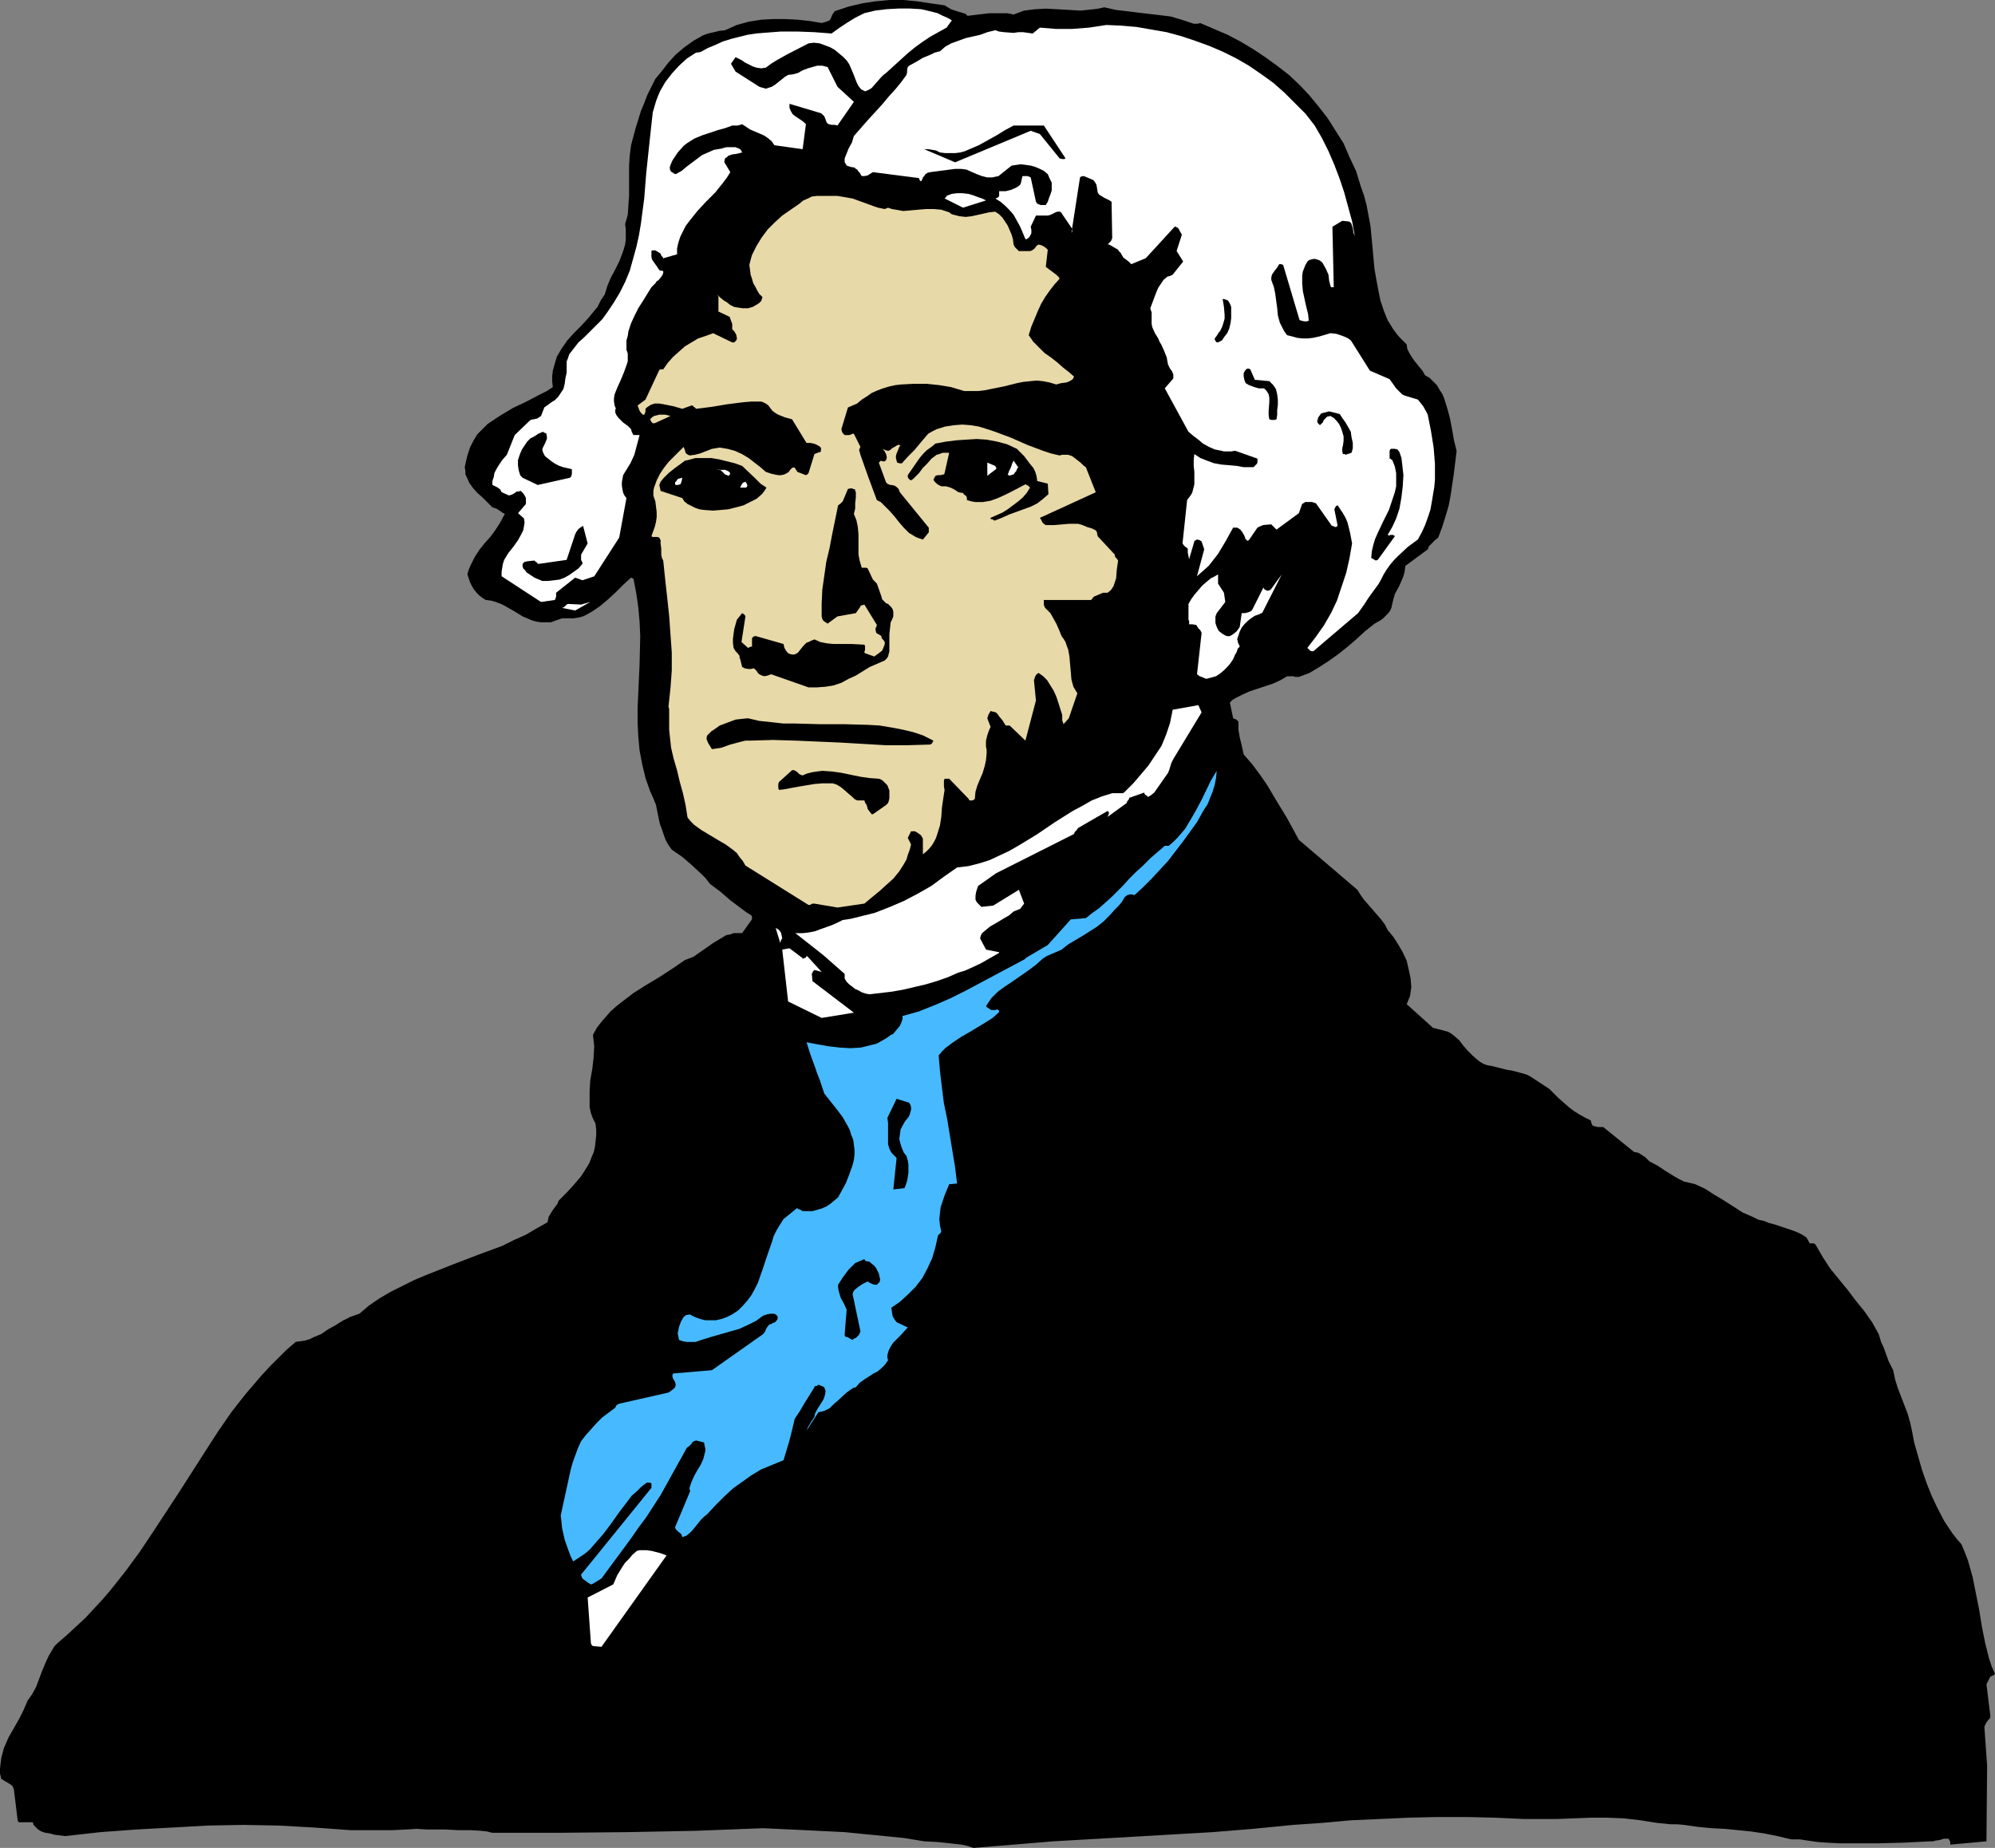 <?xml version="1.0" encoding="UTF-8" standalone="no"?>
<svg
   version="1.0"
   width="129.766mm"
   height="120.209mm"
   id="svg32"
   sodipodi:docname="Thomas Jefferson.wmf"
   xmlns:inkscape="http://www.inkscape.org/namespaces/inkscape"
   xmlns:sodipodi="http://sodipodi.sourceforge.net/DTD/sodipodi-0.dtd"
   xmlns="http://www.w3.org/2000/svg"
   xmlns:svg="http://www.w3.org/2000/svg">
  <rect width="100%" height="100%" fill="#808080" stroke="none"/>
  <sodipodi:namedview
     id="namedview32"
     pagecolor="#ffffff"
     bordercolor="#000000"
     borderopacity="0.25"
     inkscape:showpageshadow="2"
     inkscape:pageopacity="0.0"
     inkscape:pagecheckerboard="0"
     inkscape:deskcolor="#d1d1d1"
     inkscape:document-units="mm" />
  <defs
     id="defs1">
    <pattern
       id="WMFhbasepattern"
       patternUnits="userSpaceOnUse"
       width="6"
       height="6"
       x="0"
       y="0" />
  </defs>
  <path
     style="fill:#000000;fill-opacity:1;fill-rule:evenodd;stroke:none"
     d="m 239.329,454.333 9.858,-0.808 9.696,-0.808 19.715,-1.131 19.554,-1.131 9.858,-0.808 9.858,-0.969 7.11,-0.485 7.11,-0.646 7.11,-0.323 7.11,-0.323 7.11,-0.162 h 7.11 l 6.949,0.162 7.11,0.323 h 4.202 4.04 l 8.242,-0.323 h 4.04 l 4.04,0.162 4.202,0.485 4.04,0.646 1.778,0.162 1.454,0.162 h 1.616 l 1.778,0.162 3.394,0.485 3.394,0.323 3.232,0.162 3.232,0.323 3.232,0.323 3.232,0.485 3.232,0.646 3.394,0.808 h 0.97 1.131 l 2.101,0.323 2.262,0.323 2.262,0.162 3.232,0.162 h 3.232 6.302 l 6.302,-0.162 6.302,-0.323 h 0.808 l 0.485,-0.162 1.131,-0.162 0.97,-0.323 h 1.131 l 0.162,0.162 0.162,0.323 0.162,0.323 v 0.646 l 8.888,-0.808 0.162,-18.58 -0.646,-9.209 v -0.485 l 0.162,-0.323 0.323,-0.646 0.485,-0.646 0.323,-0.323 0.162,-0.485 -0.97,-7.917 0.97,-1.939 h 0.162 l 0.323,-0.162 0.323,-0.162 0.323,-0.323 -0.808,-1.777 -0.646,-1.939 -0.97,-3.878 -0.808,-4.039 -0.646,-4.039 -0.808,-4.039 -0.808,-4.039 -1.131,-4.039 -0.808,-2.1 -0.808,-1.939 -1.131,-1.293 -1.131,-1.454 -1.939,-2.908 -1.616,-3.07 -1.454,-3.07 -1.293,-3.231 -1.131,-3.231 -1.939,-6.786 -0.485,-2.585 -0.485,-2.262 -0.646,-2.262 -0.808,-2.1 -0.808,-2.1 -0.808,-2.1 -0.646,-2.1 -0.485,-2.262 -1.131,-2.262 -0.808,-2.262 -0.485,-1.293 -0.485,-0.969 -0.646,-2.1 -1.616,-2.908 -1.939,-2.747 -2.101,-2.585 -1.939,-2.585 -2.262,-2.747 -2.101,-2.585 -1.778,-2.747 -1.778,-3.07 -0.162,-0.162 -0.323,-0.162 h -0.97 l -0.162,-0.323 -0.162,-0.323 -0.485,-0.808 -0.97,-0.646 -1.293,-0.646 -1.293,-0.485 -1.454,-0.485 -2.909,-0.969 -1.293,-0.323 -1.131,-0.485 -1.454,-0.323 -1.293,-0.646 -2.586,-1.131 -2.262,-1.454 -2.262,-1.454 -2.424,-1.454 -2.262,-1.454 -2.424,-1.131 -1.293,-0.323 -1.454,-0.323 -1.293,-0.646 -1.131,-0.646 -2.101,-1.293 -1.939,-1.293 -2.101,-1.131 -0.485,-0.485 -0.485,-0.485 -0.97,-0.646 -0.808,-0.485 -0.97,-0.162 -7.595,-6.14 h -1.293 l -0.646,-0.162 -0.646,-0.162 -0.323,-0.646 -0.162,-0.646 -1.293,-0.646 -1.454,-0.808 -1.293,-0.808 -1.293,-0.969 -2.586,-2.262 -2.262,-2.262 -4.686,-3.07 -0.97,-0.485 -1.131,-0.323 -2.424,-0.646 -1.131,-0.162 -1.293,-0.323 -2.586,-0.646 -0.97,-0.162 -0.97,-0.323 -0.808,-0.485 -0.646,-0.485 -1.293,-1.131 -1.131,-1.131 -1.131,-1.293 -0.97,-1.293 -1.293,-1.131 -0.646,-0.485 -0.808,-0.485 -3.717,-0.969 -6.464,-5.816 0.808,-1.939 0.323,-2.262 -0.162,-2.1 -0.485,-2.262 -0.485,-2.1 -0.97,-2.1 -1.131,-1.939 -1.131,-1.777 -1.454,-1.777 -0.646,-1.293 -0.97,-1.293 -2.101,-2.424 -2.101,-2.424 -0.808,-1.131 -0.808,-1.293 -14.382,-12.279 -2.909,-5.332 -3.232,-5.332 -1.616,-2.747 -1.778,-2.585 -1.939,-2.585 -2.101,-2.424 -0.485,-2.262 -0.485,-1.939 -0.323,-1.939 v -0.969 -0.969 l -0.485,-0.485 -0.808,-0.323 -0.808,-3.878 0.646,-0.646 0.808,-0.485 1.616,-0.808 1.778,-0.808 1.939,-0.646 1.939,-0.646 1.939,-0.646 1.778,-0.808 1.616,-0.969 h 1.454 0.162 l 0.323,0.162 h 0.323 0.646 l 2.586,-0.969 2.424,-1.454 2.262,-1.454 2.262,-1.616 2.262,-1.777 2.262,-1.939 2.101,-1.939 2.424,-1.939 1.454,-0.808 0.646,-0.485 0.646,-0.646 0.646,-0.646 0.485,-0.646 0.323,-0.808 0.162,-0.808 0.323,-1.293 0.323,-1.131 1.131,-2.1 0.97,-2.262 0.323,-1.293 0.162,-1.293 5.494,-4.039 0.162,-0.323 0.162,-0.485 0.808,-0.808 0.646,-0.646 0.808,-0.646 0.97,-2.585 0.808,-2.585 0.808,-2.747 0.485,-2.585 0.808,-5.493 0.646,-5.332 -0.646,-2.585 -0.485,-2.747 -0.485,-2.585 -0.646,-2.424 -0.808,-2.585 -0.485,-1.131 -0.646,-0.969 -0.646,-1.131 -0.808,-0.808 -0.97,-0.969 -1.131,-0.646 -0.646,-1.131 -0.808,-0.969 -0.646,-0.808 -0.646,-0.808 -0.646,-0.969 -0.485,-0.808 -0.485,-0.969 -0.162,-1.131 -0.97,-0.969 -0.808,-0.808 -0.808,-0.969 -0.808,-1.131 -1.293,-2.1 -0.97,-2.424 -0.808,-2.424 -0.485,-2.424 -0.485,-2.585 -0.485,-2.747 -0.485,-5.332 -0.485,-5.17 -0.485,-2.585 -0.485,-2.585 -0.646,-2.424 -0.808,-2.262 -1.131,-3.716 -1.616,-3.393 -1.454,-3.393 -1.939,-3.07 -1.939,-3.07 -2.262,-2.908 -2.262,-2.747 -2.424,-2.585 -2.586,-2.424 -2.909,-2.262 -2.909,-2.1 -2.909,-1.939 -3.232,-1.939 -3.07,-1.616 -3.394,-1.454 -3.394,-1.454 -0.646,0.162 h -0.323 -0.323 -0.323 l -0.485,-0.162 -2.424,-0.808 -2.747,-0.808 -2.586,-0.323 -2.747,-0.323 -2.747,-0.323 -2.586,-0.323 -2.747,-0.323 -2.909,-0.646 -1.454,0.323 -1.293,0.162 -3.07,0.323 -2.747,-0.162 -2.909,-0.162 -2.909,-0.162 -2.747,0.162 -1.293,0.162 -1.293,0.162 -1.293,0.485 -1.293,0.485 -1.454,-0.323 h -1.616 -1.454 -1.454 l -2.747,0.323 -2.586,0.323 -0.485,-0.485 -0.485,-0.162 -1.616,-0.485 -1.454,-0.485 -0.808,-0.485 -0.808,-0.485 -3.394,-0.485 L 225.432,0.323 222.038,0 h -3.394 l -3.394,0.323 -3.232,0.485 -3.394,0.808 -3.394,1.131 -0.485,0.646 -0.323,0.646 -0.162,0.485 -0.323,0.485 -0.808,0.323 -0.485,0.162 -0.646,0.162 -2.909,-0.485 -2.909,-0.323 -3.07,-0.162 h -3.07 l -2.909,0.162 -3.07,0.485 -2.909,0.808 -1.454,0.646 -1.454,0.646 -1.454,0.162 -1.293,0.323 -1.454,0.323 -1.293,0.485 -1.131,0.646 -1.131,0.646 -2.262,1.616 -2.101,1.777 -1.778,1.939 -1.616,2.1 -1.616,1.939 -0.97,1.939 -0.97,1.939 -0.808,2.1 -0.808,1.939 -1.293,4.201 -1.131,4.201 -0.323,2.585 -0.162,2.424 v 7.432 l -0.162,2.262 -0.162,2.424 -0.646,2.262 0.162,1.293 v 1.293 1.293 l -0.162,1.131 -0.323,1.131 -0.323,0.969 -0.808,2.1 -0.97,1.939 -1.131,2.1 -0.808,1.939 -0.646,2.1 -0.97,1.454 -0.808,1.616 -2.262,2.747 -1.778,1.939 -1.778,1.777 -1.616,1.777 -1.454,2.1 -1.131,1.939 -0.323,1.131 -0.323,1.131 -0.323,1.131 -0.162,1.293 v 1.293 l 0.162,1.454 -1.454,0.969 -1.616,0.808 -3.394,1.777 -3.394,1.616 -3.232,1.939 -1.454,0.969 -1.454,0.969 -1.293,1.293 -1.293,1.293 -0.97,1.616 -0.808,1.616 -0.646,1.939 -0.485,2.1 -0.162,0.808 0.162,0.969 v 0.808 l 0.323,0.646 0.646,1.454 0.808,1.131 1.131,1.293 1.293,1.131 2.424,2.424 0.97,0.323 0.808,0.485 0.646,0.485 0.323,0.162 0.323,0.162 -1.131,2.1 -1.131,1.777 -1.293,1.777 -1.454,1.616 -1.293,1.616 -1.131,1.777 -0.97,1.939 -0.485,1.131 -0.323,1.131 0.323,0.969 0.323,0.969 0.485,0.969 0.485,0.808 0.646,0.808 0.646,0.646 0.808,0.646 0.808,0.485 1.293,0.162 1.131,0.323 1.293,0.485 0.97,0.485 2.262,1.293 2.101,1.293 2.262,0.969 1.131,0.323 1.131,0.162 h 1.293 1.131 l 1.293,-0.485 1.454,-0.485 h 1.454 1.293 l 1.131,-0.162 1.293,-0.323 0.97,-0.485 1.131,-0.646 1.939,-1.293 1.939,-1.616 1.939,-1.777 1.939,-1.939 1.939,-1.777 0.323,0.162 h 0.162 l 0.162,0.323 0.646,3.393 0.485,3.393 0.323,3.555 0.162,3.555 -0.162,6.947 -0.323,7.109 -0.162,3.555 v 3.555 l 0.162,3.393 0.323,3.555 0.646,3.393 0.808,3.393 1.131,3.231 0.808,1.777 0.646,1.616 0.646,3.231 0.323,1.454 0.485,1.293 0.485,1.454 0.485,1.293 0.646,1.131 0.808,1.131 2.586,1.777 2.424,2.1 2.262,2.1 1.131,1.131 0.97,1.293 1.293,0.969 1.293,0.969 2.424,2.1 2.586,1.939 1.293,0.969 1.293,0.808 0.162,0.323 v 0.646 l -2.424,3.393 h -1.131 -0.97 l -0.808,0.323 -0.97,0.162 -1.616,0.969 -1.616,0.969 -1.616,1.131 -1.616,1.131 -1.616,1.131 -2.101,0.808 -3.07,2.1 -3.232,2.1 -3.232,1.939 -3.07,1.939 -2.747,2.1 -1.454,1.131 -1.454,1.293 -1.131,1.293 -1.131,1.293 -1.131,1.454 -0.97,1.777 0.162,1.293 0.162,1.454 -0.162,2.908 -0.323,2.747 -0.485,2.747 -0.162,2.585 v 2.747 1.293 l 0.323,1.454 0.485,1.293 0.646,1.293 0.162,1.454 v 1.454 l -0.162,1.454 -0.162,1.454 -0.323,1.293 -0.485,1.131 -0.485,1.293 -0.646,1.131 -1.454,2.262 -1.778,2.1 -1.778,1.939 -1.939,1.939 -0.323,0.808 -0.97,1.293 -0.323,0.485 -0.808,1.293 -0.162,0.646 -0.162,0.808 -2.586,1.454 -2.747,1.616 -2.909,1.293 -2.909,1.454 -6.141,2.262 -6.302,2.424 -6.141,2.424 -3.07,1.293 -2.909,1.454 -2.909,1.454 -2.747,1.616 -2.586,1.777 -2.262,1.939 -2.262,0.808 -1.939,0.969 -1.778,1.131 -1.778,0.969 -1.616,1.131 -1.939,0.808 -0.97,0.485 -1.131,0.323 -0.97,0.162 -1.293,0.162 -2.262,1.939 -2.101,2.1 -2.101,2.1 -1.939,2.1 -3.878,4.524 -3.555,4.524 -3.232,4.686 -3.232,5.009 -6.302,9.856 -6.464,9.856 -3.232,4.847 -3.555,4.847 -3.717,4.686 -1.939,2.262 -2.101,2.262 -2.101,2.262 -2.262,2.1 -2.262,2.1 -2.424,2.1 -0.646,0.646 -0.485,0.808 -0.97,1.616 -0.808,1.777 -0.808,1.939 -1.454,3.878 -0.97,1.777 -1.131,1.616 -0.97,2.262 -1.131,2.262 -1.293,2.262 -1.293,2.262 -1.131,2.585 -0.646,2.424 -0.162,1.293 L 0,434.784 v 1.293 l 0.323,1.293 2.424,1.454 0.162,0.162 0.162,0.162 0.323,0.646 0.97,7.917 0.323,0.323 h 0.323 0.97 1.131 0.485 0.485 l 0.162,0.646 0.323,0.323 0.808,0.808 0.808,0.485 0.97,0.323 1.131,0.162 1.131,0.323 1.293,0.162 1.293,0.162 8.726,-0.969 8.726,-0.646 8.888,-0.485 8.726,-0.485 8.726,-0.162 8.726,0.162 8.726,0.485 8.888,0.646 h 3.555 3.394 3.394 l 3.394,-0.162 2.586,-0.162 2.424,0.162 h 2.424 2.262 l 2.909,0.162 h 3.07 l 2.747,0.162 1.454,0.162 1.293,0.323 h 16.645 l 16.645,-0.162 16.645,-0.323 16.645,-0.646 10.181,0.485 9.858,0.485 4.848,0.485 5.01,0.485 4.848,0.485 4.848,0.808 3.232,0.162 3.07,0.323 2.909,0.323 1.454,0.323 z"
     id="path1" />
  <path
     style="fill:#ffffff;fill-opacity:1;fill-rule:evenodd;stroke:none"
     d="m 147.864,404.893 15.998,-22.458 -0.808,-0.323 -0.97,-0.323 -1.939,-0.485 -1.131,-0.162 h -0.97 -0.808 l -0.646,0.162 -1.131,0.969 -0.808,0.969 -0.97,0.969 -0.646,0.969 -1.293,2.1 -0.97,2.262 -6.302,3.231 0.808,11.31 0.162,0.323 0.162,0.162 0.162,0.162 h 0.323 z"
     id="path2" />
  <path
     style="fill:#47baff;fill-opacity:1;fill-rule:evenodd;stroke:none"
     d="m 145.763,389.383 2.101,-1.293 7.272,-9.856 v 0 l 1.778,-2.585 1.939,-2.585 3.555,-5.493 3.232,-5.816 3.232,-5.817 0.485,-0.323 0.323,-0.323 0.323,-0.323 0.162,-0.323 0.485,-0.323 0.485,-0.162 1.939,0.485 0.162,0.808 0.162,0.646 v 0.646 l -0.162,0.646 -0.323,1.293 -0.646,1.454 -0.808,1.293 -0.808,1.454 -0.646,1.454 -0.485,1.454 v 0.323 l 0.162,0.485 -3.717,8.886 0.162,0.485 0.162,0.162 0.485,0.485 0.646,0.485 0.162,0.323 0.162,0.485 0.97,-0.323 0.808,-0.646 0.646,-0.646 0.808,-0.969 1.293,-1.616 0.808,-0.808 0.808,-0.646 2.101,-2.262 2.101,-2.1 2.101,-1.939 2.262,-1.616 2.262,-1.616 2.424,-1.454 2.747,-1.131 2.747,-1.131 1.454,-4.847 0.646,-2.585 0.646,-2.747 1.293,-1.939 1.131,-1.939 2.424,-3.878 v -0.162 l 0.323,-0.162 h 0.323 l 0.323,-0.323 0.323,0.162 0.485,0.162 0.646,0.323 0.162,0.485 0.162,0.485 -0.162,0.969 -0.323,0.969 -0.485,0.808 -1.131,1.777 -0.485,0.969 -0.162,0.808 -0.646,0.969 -0.485,0.808 -0.485,0.808 -0.323,0.808 2.909,-4.524 0.808,-0.162 0.646,-0.162 1.293,-0.646 0.97,-0.969 1.131,-0.969 2.101,-1.939 1.131,-0.808 0.485,-0.323 0.646,-0.162 0.97,-1.131 1.131,-0.808 2.262,-1.454 0.97,-0.485 0.97,-0.808 0.808,-0.808 0.808,-1.131 -0.162,-0.646 v -0.646 l 0.323,-1.131 0.485,-0.969 0.646,-0.969 1.778,-1.777 1.778,-1.939 -2.747,-1.293 -0.485,-0.646 -0.485,-0.808 -0.162,-0.969 -0.162,-1.131 2.101,-1.454 1.939,-1.777 1.939,-1.939 1.616,-2.1 1.293,-2.424 1.131,-2.424 0.808,-2.747 0.646,-2.908 0.323,-0.323 0.323,-0.323 0.162,-0.323 -0.323,-1.454 -0.162,-1.616 0.162,-1.454 0.162,-1.454 0.485,-1.454 0.485,-1.454 1.131,-2.747 1.939,-0.162 -0.485,-4.039 -0.646,-3.878 -1.293,-7.917 -0.808,-3.878 -0.485,-3.878 -0.485,-4.039 -0.323,-3.878 0.808,-0.969 0.808,-0.808 1.939,-1.454 1.939,-1.293 1.939,-1.131 4.04,-2.424 1.778,-1.131 1.616,-1.454 v -0.323 l -0.162,-0.162 -0.323,-0.162 -0.485,0.162 h -0.485 -0.485 l -0.485,-0.323 -0.485,-0.323 -0.323,-0.323 0.646,-0.969 0.646,-0.969 1.616,-1.616 1.778,-1.293 1.939,-1.293 3.717,-2.585 1.939,-1.454 1.616,-1.454 0.97,-0.646 1.131,-0.485 2.586,-1.131 1.616,-1.293 3.555,-2.1 1.778,-1.131 1.778,-1.131 1.616,-1.293 1.454,-1.454 1.293,-1.454 0.485,-0.485 0.485,-0.485 0.808,-0.969 0.646,-1.131 0.646,-0.485 0.646,-0.162 h 0.485 l 0.646,0.162 2.101,-1.939 2.101,-2.1 1.939,-2.1 2.101,-2.262 3.717,-4.847 3.394,-4.686 1.616,-2.908 0.97,-1.454 0.646,-1.616 0.646,-1.616 0.485,-1.616 0.323,-1.616 0.162,-1.777 -1.454,2.424 -2.262,4.686 -1.293,2.424 -1.293,2.262 -1.454,2.424 -1.778,2.1 -1.131,1.131 -1.131,0.969 h -0.97 l -3.555,3.07 -1.778,1.777 -1.778,1.616 -1.616,1.616 -1.454,1.616 -2.909,2.908 -3.07,2.747 -1.616,1.131 -1.616,1.293 -3.717,0.323 -5.656,6.301 -5.494,3.231 v 0.162 l -7.272,3.878 -7.272,3.878 -3.878,1.939 -3.717,1.616 -4.04,1.616 -4.04,1.131 v 0.646 l -0.162,0.646 -0.485,1.131 -0.808,0.969 -0.808,0.969 -0.162,0.162 h -0.162 l -0.323,0.162 -1.131,0.808 -1.131,0.646 -1.131,0.646 -1.293,0.323 -1.293,0.323 -1.293,0.323 -2.586,0.162 -2.747,-0.162 -2.747,-0.323 -2.747,-0.485 -2.586,-0.485 0.97,3.07 1.131,3.07 0.485,1.454 0.646,1.616 1.131,3.393 3.07,3.878 1.454,1.939 1.293,2.262 0.485,0.969 0.323,1.131 0.485,1.131 0.162,1.293 0.162,1.131 v 1.293 l -0.162,1.293 -0.323,1.293 -0.808,2.262 -0.808,2.1 -0.97,1.777 -0.97,1.777 -0.97,0.808 -0.97,0.808 -0.97,0.646 -1.131,0.485 -1.131,0.323 -1.131,0.323 h -1.293 -1.131 l -0.485,-0.323 -0.323,-0.162 h -0.323 l -0.162,-0.323 -3.394,2.747 -0.808,1.293 -0.808,1.293 -0.808,1.616 -0.485,1.616 -1.131,3.231 -1.131,3.393 -1.131,3.231 -0.808,1.616 -0.808,1.454 -0.97,1.293 -1.131,1.293 -1.131,1.131 -1.454,0.969 -1.293,0.646 -1.293,0.485 -1.454,0.323 h -1.293 -1.293 l -1.293,-0.323 -1.293,-0.485 -1.293,-0.646 -0.485,0.162 h -0.323 l -0.646,0.485 -0.646,1.131 -0.485,1.293 -0.162,0.808 -0.162,0.808 0.162,0.808 0.162,0.808 0.97,0.323 0.97,0.162 h 2.101 l 1.939,-0.646 2.101,-0.646 4.525,-1.293 2.262,-0.646 2.101,-0.969 1.939,-0.969 1.778,-1.293 0.97,-0.323 0.808,-0.162 h 0.808 l 0.485,0.162 0.323,0.323 0.162,0.162 v 0.646 l -0.323,0.485 -0.323,0.323 -0.485,0.162 -0.485,0.323 h -0.323 l -0.323,0.323 -0.485,0.646 -0.323,0.808 -0.485,0.646 -12.605,8.886 -9.534,0.808 -0.162,0.323 v 0.485 l 0.162,0.485 0.485,0.808 0.162,0.646 -0.162,0.646 -0.485,0.485 -0.646,0.485 -0.485,0.323 -12.12,2.747 -0.323,0.162 -0.323,0.162 -0.323,0.646 -3.232,2.424 -1.454,1.454 -1.293,1.454 -1.293,1.454 -1.131,1.454 -0.808,1.777 -0.646,1.777 -0.646,1.777 -0.485,1.777 -0.808,3.716 -0.808,3.716 -0.808,3.716 0.162,1.454 0.162,1.616 0.646,2.908 0.97,2.747 0.485,1.293 0.646,1.293 1.454,-0.969 1.454,-0.969 1.131,-0.969 1.131,-1.293 2.262,-2.585 1.939,-2.585 1.939,-2.747 2.101,-2.747 0.97,-1.293 1.293,-1.131 1.131,-1.131 1.293,-0.969 h 0.646 l 0.485,0.162 v 1.131 l -17.291,21.327 v 0.162 l 0.323,0.808 0.646,0.485 0.646,0.485 0.808,0.485 z"
     id="path3" />
  <path
     style="fill:#000000;fill-opacity:1;fill-rule:evenodd;stroke:none"
     d="m 209.918,329.117 0.485,-0.162 0.323,-0.323 0.485,-0.485 0.323,-0.808 -1.939,-9.209 v 0.162 l 0.162,-0.646 0.323,-0.485 0.97,-0.808 0.97,-0.646 1.293,-0.646 0.485,0.323 0.646,0.323 0.646,0.162 h 0.485 l 0.162,-0.162 0.323,-0.323 0.162,-0.162 0.162,-0.646 -0.162,-0.646 -0.162,-0.808 -0.323,-0.646 -0.323,-0.646 -0.485,-0.646 -0.646,-0.485 -0.485,-0.485 -0.97,-0.162 -0.162,-0.162 -0.162,-0.323 -1.131,0.485 -1.131,0.485 -0.808,0.808 -0.808,0.808 -1.454,1.939 -1.131,1.777 v 0.808 l 0.162,0.808 0.485,1.616 0.808,1.454 0.646,1.454 -0.485,5.978 v 0.323 l 0.162,0.323 0.646,0.162 0.485,0.323 0.646,0.323 z"
     id="path4" />
  <path
     style="fill:#000000;fill-opacity:1;fill-rule:evenodd;stroke:none"
     d="m 219.614,292.441 2.747,-0.323 0.323,-0.808 0.323,-0.969 0.162,-0.969 0.162,-0.969 v -0.969 -1.131 l -0.162,-0.969 -0.323,-1.131 -0.646,-0.808 -0.485,-1.131 -0.323,-0.969 -0.323,-1.293 0.162,-0.969 0.162,-1.293 0.485,-0.969 0.646,-1.131 0.808,-0.969 0.323,-0.646 0.162,-0.646 0.162,-0.485 v -0.646 l -0.162,-0.646 -0.323,-0.485 -3.07,-0.969 -2.262,4.686 0.162,1.293 v 1.293 1.293 1.293 1.293 l 0.323,1.131 0.323,0.646 0.323,0.485 0.485,0.485 0.646,0.646 z"
     id="path5" />
  <path
     style="fill:#ffffff;fill-opacity:1;fill-rule:evenodd;stroke:none"
     d="m 202,250.271 7.918,-1.293 -10.181,-7.755 -0.162,-1.777 0.162,-0.323 0.162,-0.323 0.323,-0.323 1.778,0.485 -3.555,-3.878 h -0.162 l -0.162,0.323 -0.323,0.162 -0.485,0.162 v -0.162 l -3.232,-2.424 -1.778,0.323 1.454,12.764 z"
     id="path6" />
  <path
     style="fill:#ffffff;fill-opacity:1;fill-rule:evenodd;stroke:none"
     d="m 213.797,244.455 2.747,-0.323 2.747,-0.323 2.747,-0.485 2.747,-0.646 2.747,-0.646 2.747,-0.808 2.747,-0.969 2.586,-1.131 1.616,-0.485 1.454,-0.646 2.424,-1.131 2.262,-1.293 2.262,-1.293 v -0.162 l -3.232,-0.646 -1.454,-2.747 0.162,-0.646 0.323,-0.646 0.97,-0.808 0.97,-0.808 1.131,-0.646 2.424,-1.454 1.131,-0.646 1.131,-0.969 0.808,-0.323 0.808,-0.323 0.485,-0.646 0.485,-0.646 -1.293,-3.393 -6.302,3.878 -2.909,0.323 -0.323,-0.323 -0.323,-0.323 -0.485,-0.485 -0.323,-0.646 v -0.969 l 0.162,-0.969 0.323,-0.969 0.162,-0.485 0.485,-0.323 3.878,-2.747 19.23,-9.694 0.162,-0.485 0.162,-0.162 0.323,-0.323 0.323,-0.485 7.272,-4.201 0.323,0.323 v 0.323 l -0.323,0.808 4.686,-3.393 0.162,-0.485 0.323,-0.323 0.162,-0.485 0.485,-0.162 3.232,-1.131 v 0.323 l 0.162,0.162 0.162,0.162 0.323,0.162 0.162,0.162 v 0.162 l 0.808,-0.485 0.808,-0.646 1.131,-1.616 1.131,-1.616 1.131,-1.616 0.323,-0.808 0.485,-1.616 0.485,-0.969 6.949,-11.471 -0.808,-1.777 -6.302,1.131 -0.323,1.616 -0.323,1.616 -0.485,1.454 -0.485,1.454 -1.131,2.747 -1.616,2.424 -1.616,2.424 -1.778,2.1 -1.939,2.262 -1.939,1.939 -0.323,0.323 -0.323,0.162 h -0.808 -0.97 -0.808 l -2.586,0.808 -2.424,0.969 -2.262,1.293 -2.424,1.293 -4.363,2.747 -4.525,3.07 -4.525,2.747 -2.262,1.293 -2.424,1.131 -2.424,1.131 -2.586,0.808 -2.586,0.646 -2.747,0.323 -3.232,2.262 -3.07,2.262 -3.394,1.939 -3.394,1.777 -3.394,1.454 -3.717,1.454 -3.878,0.969 -1.939,0.485 -2.101,0.323 -1.293,0.646 -1.454,0.646 -2.747,0.969 -1.293,0.485 -1.616,0.323 -1.454,0.162 h -1.778 l 6.787,5.332 5.333,4.686 v 1.131 l 0.485,0.808 0.646,0.646 0.646,0.485 0.808,0.646 0.808,0.323 0.808,0.485 0.97,0.323 z"
     id="path7" />
  <path
     style="fill:#ffffff;fill-opacity:1;fill-rule:evenodd;stroke:none"
     d="m 191.819,231.852 0.162,-0.646 0.323,-0.485 -0.162,-0.808 -0.162,-0.646 -0.485,-0.646 -0.808,-0.485 z"
     id="path8" />
  <path
     style="fill:#e8d9a8;fill-opacity:1;fill-rule:evenodd;stroke:none"
     d="m 205.878,223.127 6.626,-0.969 1.939,-1.616 1.778,-1.454 1.778,-1.616 1.616,-1.454 1.454,-1.777 1.131,-1.777 0.646,-1.131 0.323,-1.131 0.485,-1.293 0.323,-1.293 -0.808,-1.616 0.808,-1.616 h 0.97 l 0.808,0.485 0.646,0.485 0.485,0.808 v 3.878 l 0.808,-0.646 0.808,-0.808 0.646,-0.808 0.485,-0.808 0.485,-0.969 0.323,-0.969 0.646,-2.1 0.323,-2.1 0.162,-2.262 0.323,-2.262 0.323,-2.1 -0.162,-0.808 v -0.808 -0.646 l 0.162,-0.485 h 1.131 l 4.848,5.009 v 0.162 l 0.162,0.162 h 0.323 0.323 0.162 v 0 l 0.162,-0.162 v 0 l 0.323,-0.162 0.162,-1.777 0.485,-1.616 1.293,-3.07 0.485,-1.616 0.323,-1.454 0.162,-1.777 v -0.808 l -0.162,-0.808 v -1.454 l 0.323,-1.293 0.323,-0.969 0.485,-1.131 -0.808,-2.1 0.162,-0.485 0.162,-0.485 0.485,-0.808 0.646,0.162 0.646,0.162 0.485,0.485 0.323,0.485 0.808,0.969 0.808,1.293 h 0.97 l 3.878,3.716 2.586,-9.856 -0.485,-5.009 0.162,-0.485 0.162,-0.485 0.323,-0.485 0.485,-0.323 1.131,0.808 0.97,0.969 0.808,1.293 0.808,1.293 0.646,1.454 0.485,1.454 0.97,3.07 v 0.808 0.485 l 0.162,0.485 0.162,0.485 1.293,-1.454 2.101,-6.14 -0.485,-0.808 -0.485,-0.808 -0.485,-1.777 -0.162,-1.939 -0.162,-1.777 -0.162,-1.939 -0.323,-1.777 -0.323,-0.808 -0.323,-0.969 -0.485,-0.808 -0.485,-0.646 -0.646,-1.616 -0.646,-1.454 -1.454,-2.585 -1.293,-1.293 -0.162,-0.323 -0.162,-0.485 v -0.646 -0.485 h 11.635 l 0.646,-0.808 1.131,-0.485 1.131,-0.485 h 0.646 0.485 l 0.808,-0.646 0.646,-0.969 0.323,-0.969 0.323,-0.969 0.162,-2.1 0.323,-2.262 -0.323,-0.485 -0.323,-0.323 -0.162,-0.323 v -0.323 l -4.202,-4.524 -0.162,-0.646 v -0.323 l -0.323,-0.485 -0.97,-0.485 -1.131,-0.323 -1.131,-0.485 -1.131,-0.323 h -2.101 l -1.939,0.162 -1.939,0.162 h -1.939 l -0.485,-0.323 -0.323,-0.323 -0.323,-0.646 -0.323,-0.485 13.736,-6.301 -2.424,-6.14 -0.646,-0.485 -0.646,-0.646 -1.454,-1.131 -0.646,-0.485 -0.97,-0.323 h -0.97 -0.485 l -0.646,0.162 -2.101,-0.485 -1.939,-0.646 -3.878,-1.454 -4.04,-1.777 -3.878,-1.454 -1.939,-0.646 -2.101,-0.646 -1.939,-0.323 -2.101,-0.162 -2.101,0.162 -2.101,0.323 -2.101,0.646 -0.97,0.485 -1.131,0.646 -1.778,2.1 -1.616,1.939 -1.616,1.616 -1.454,1.616 h -0.485 l -0.646,-0.162 -0.162,-0.485 -0.162,-0.646 v -0.485 l 0.162,-0.646 0.485,-1.131 0.162,-0.485 0.323,-0.323 -0.323,-0.162 h -0.323 l -0.323,0.162 -0.485,0.323 -0.323,0.162 -0.485,0.323 -0.323,0.323 -0.485,0.162 -0.646,-0.162 -0.646,-0.323 0.485,0.646 0.323,0.646 0.162,0.646 v 0.323 l -0.162,0.485 -0.162,0.162 -0.162,0.162 h -0.485 l -0.485,-0.162 -0.162,0.162 -0.323,0.323 1.778,4.847 0.323,0.323 0.323,0.162 0.485,0.162 h 0.323 l 0.646,0.162 0.485,0.323 0.485,0.485 0.323,0.808 7.11,8.725 v 1.131 l -1.454,1.777 -0.97,-0.323 -0.808,-0.323 -0.808,-0.485 -0.808,-0.485 -1.293,-1.293 -1.131,-1.293 -1.131,-1.454 -1.293,-1.454 -1.293,-1.293 -0.808,-0.808 -0.97,-0.485 -2.101,-5.655 -0.97,-2.747 -0.97,-2.747 -0.162,-0.646 -0.162,-0.485 0.162,-0.485 0.162,-0.323 -1.616,-3.231 h -0.323 l -0.323,0.162 -0.485,0.162 h -0.323 -0.808 l -0.485,-0.485 -0.162,-0.323 -0.162,-0.646 1.616,-5.332 2.262,-0.969 1.131,-0.969 1.293,-0.808 1.131,-0.808 1.454,-0.646 1.293,-0.485 1.616,-0.485 1.454,-0.323 1.454,-0.162 3.07,-0.162 h 3.232 l 3.07,0.323 2.909,0.485 1.616,0.485 1.616,0.485 h 1.616 1.778 l 1.454,-0.162 1.616,-0.323 3.232,-0.646 3.232,-0.808 1.616,-0.323 1.616,-0.162 1.616,-0.162 1.616,0.162 1.616,0.323 1.616,0.485 1.131,-0.323 1.293,-0.162 0.485,-0.162 0.646,-0.323 0.485,-0.323 0.323,-0.646 -1.293,-1.131 -1.454,-1.131 -1.454,-1.293 -1.454,-1.131 -1.616,-1.131 -1.454,-1.454 -1.293,-1.293 -1.131,-1.616 0.646,-2.1 0.808,-1.939 0.808,-1.939 0.808,-1.777 0.97,-1.616 1.131,-1.616 1.131,-1.454 1.293,-1.454 -0.162,-0.323 -0.162,-0.162 -0.162,-0.162 -0.162,-0.162 -0.162,-0.162 -2.586,-1.939 0.485,-4.201 -0.485,-0.485 -0.485,-0.323 -0.646,-0.323 -0.646,-0.162 -0.485,0.323 -0.485,0.646 -0.646,0.485 -0.485,0.162 h -0.323 -1.778 -0.646 l -0.485,-0.485 -0.485,-0.485 -0.323,-0.646 -0.162,-1.293 -0.323,-1.131 -0.485,-1.131 -0.485,-1.131 -0.646,-0.969 -0.646,-0.969 -0.808,-0.808 -0.97,-0.646 -1.454,0.162 -1.454,0.323 -2.909,0.646 -1.454,0.162 -1.454,-0.162 -1.293,-0.323 -0.646,-0.162 -0.646,-0.485 -0.97,-0.323 -0.97,-0.323 -1.939,-0.162 h -1.778 l -1.939,0.162 -1.778,0.162 -1.939,0.162 -1.778,-0.323 -0.97,-0.162 -0.97,-0.323 -0.808,0.323 -0.808,-0.162 -0.808,-0.162 -0.97,-0.323 -5.333,-1.939 -3.717,-0.646 h -1.293 -1.293 -2.424 l -1.293,0.162 -0.97,0.485 -1.131,0.485 -0.97,0.808 -2.101,1.454 -2.101,1.454 -1.778,1.616 -1.778,1.777 -1.454,1.939 -1.293,2.1 -1.131,2.262 -0.323,1.131 -0.323,1.293 0.162,1.131 0.162,1.293 0.323,0.969 0.323,1.131 0.485,0.808 0.485,0.969 0.485,0.808 0.808,0.808 -0.162,0.485 -0.162,0.485 -0.485,0.485 -0.485,0.323 -1.131,0.646 -1.131,0.323 h -1.293 l -1.131,-0.162 -0.97,-0.162 -0.97,-0.485 -0.808,-0.646 -0.808,-0.485 -0.808,-0.646 -0.808,-0.808 0.323,0.485 v 0.646 1.131 0.969 0.969 l 2.747,1.293 0.646,1.777 v 1.293 l 0.485,0.485 0.485,0.808 0.162,0.808 v 0.323 l -0.162,0.323 -0.323,0.323 -0.162,0.162 h -0.485 l -4.686,-2.262 -1.778,0.646 -1.939,0.646 -1.616,0.969 -1.616,0.969 -1.454,1.293 -1.454,1.293 -1.293,1.454 -1.131,1.616 h -0.646 l -0.323,0.162 -3.394,7.271 -1.939,1.454 0.485,1.293 0.323,0.485 0.485,0.485 h 0.323 l 0.162,-0.323 0.162,-0.485 v -0.646 l 0.162,-0.162 0.162,-0.162 0.97,-0.646 0.97,-0.323 h 1.131 l 0.97,0.162 2.424,0.485 2.262,0.646 2.262,-0.808 h 0.323 l 0.162,0.323 h 0.162 l 0.162,0.162 0.323,0.323 3.878,-0.485 3.878,-0.646 3.878,-0.485 1.939,-0.162 h 1.939 0.485 l 0.485,0.162 0.646,0.323 0.485,0.323 0.162,0.162 0.485,0.646 0.485,0.646 0.646,0.485 0.808,0.485 1.616,0.646 1.778,0.485 3.555,5.816 h 0.97 l 0.808,0.162 0.808,0.323 0.808,0.485 v 0.162 h 0.162 v 0.485 0.323 l -0.162,0.323 h -0.323 l -0.323,0.162 -0.485,0.162 -0.323,0.162 -1.454,4.686 -0.162,0.162 -0.162,0.162 -0.323,0.162 -2.101,-0.808 -0.162,-0.323 -0.162,-0.162 -0.162,-0.323 -0.323,-0.323 -0.485,0.162 -0.162,0.162 -0.323,0.323 -0.323,0.485 -0.485,0.323 -0.646,0.323 -0.808,0.162 h -0.646 l -1.616,-0.323 -1.454,-0.485 -1.293,-1.131 -1.454,-1.131 -1.454,-1.131 -1.616,-0.969 -1.778,-0.808 -1.778,-0.485 -0.97,-0.162 -0.97,-0.162 -0.97,0.162 -0.97,0.162 -2.909,1.131 -1.293,0.323 -1.293,0.162 -0.646,-0.323 -0.323,-0.323 -0.162,-0.646 -0.323,-0.808 -1.293,1.293 -1.293,1.293 -1.131,1.131 -1.131,1.454 -0.97,1.454 -0.808,1.616 -0.646,1.777 -0.162,0.808 v 1.131 l 0.485,1.454 0.162,1.293 0.162,1.293 v 1.293 l -0.162,1.131 -0.323,1.293 -0.808,2.262 0.323,0.162 h 1.131 l 0.485,0.162 0.323,0.646 v 0.808 l 0.162,1.293 v 1.454 l 0.162,0.808 0.323,0.646 0.485,4.686 0.485,4.362 0.485,4.524 0.323,4.524 0.323,4.524 v 4.362 l -0.323,4.362 -0.485,4.524 0.162,0.646 v 0.646 1.131 0.485 1.293 1.454 l 0.162,1.616 0.323,2.908 0.646,2.747 0.808,2.747 0.646,2.747 0.808,2.908 0.646,2.908 0.485,3.07 0.808,0.969 0.808,0.808 1.778,1.293 4.04,2.424 1.939,1.131 1.778,1.293 0.97,0.808 0.646,0.969 0.808,0.969 0.646,1.131 15.514,9.694 h 0.323 l 0.323,-0.162 0.323,-0.162 h 0.485 z"
     id="path9" />
  <path
     style="fill:#000000;fill-opacity:1;fill-rule:evenodd;stroke:none"
     d="m 214.605,200.185 3.232,-2.262 0.485,-0.485 0.162,-0.485 0.162,-0.646 v -0.485 -1.454 l -0.485,-1.293 -0.485,-0.485 -0.646,-0.646 -0.485,-0.323 -0.485,-0.162 -2.262,-0.162 -2.262,-0.323 -4.686,-0.969 -2.262,-0.323 -2.424,-0.162 -1.293,0.162 -1.131,0.162 -1.293,0.323 -1.131,0.485 -0.485,-0.162 -0.323,-0.162 -0.485,-0.485 -0.485,-0.323 -0.323,-0.162 h -0.485 l -3.232,2.908 -0.162,0.485 v 0.485 0.485 l 0.162,0.485 1.454,-0.162 1.616,-0.323 1.778,-0.323 1.939,-0.323 1.939,-0.323 1.939,-0.162 h 1.778 0.808 l 0.97,0.323 0.808,0.485 0.646,0.485 1.293,1.131 1.131,0.969 0.485,0.485 0.646,0.323 h 1.778 l 0.162,0.485 0.162,0.323 0.162,0.162 0.162,0.485 0.162,0.646 0.97,1.293 z"
     id="path10" />
  <path
     style="fill:#000000;fill-opacity:1;fill-rule:evenodd;stroke:none"
     d="m 175.013,184.189 1.131,-0.162 1.131,-0.162 2.262,-0.808 2.424,-0.646 1.293,-0.323 h 1.293 l 5.494,-0.162 5.494,0.162 11.15,0.485 10.989,0.646 h 5.494 l 5.494,-0.162 0.323,-0.162 0.162,-0.162 0.162,-0.323 0.162,-0.323 -2.586,-1.293 -2.424,-0.808 -2.747,-0.646 -2.586,-0.485 -2.909,-0.485 -2.909,-0.162 -5.818,-0.162 h -5.979 l -5.979,-0.162 h -2.909 l -2.909,-0.323 -3.07,-0.323 -2.747,-0.646 -1.616,0.162 -1.454,0.162 -1.293,0.485 -1.293,0.485 -1.293,0.485 -1.131,0.808 -0.97,0.646 -0.97,0.969 -0.162,0.485 v 0.485 l 0.323,0.808 0.485,0.808 z"
     id="path11" />
  <path
     style="fill:#000000;fill-opacity:1;fill-rule:evenodd;stroke:none"
     d="m 198.768,169.002 h 1.131 0.97 l 2.101,-0.162 1.939,-0.323 1.939,-0.646 1.778,-0.969 1.778,-0.808 3.394,-2.1 3.717,-1.616 0.485,-0.485 0.323,-0.485 0.323,-1.293 v -1.293 -2.908 l 0.162,-1.454 0.162,-1.454 0.323,-0.646 0.323,-0.808 v -1.131 l -0.162,-0.646 -0.323,-0.485 -0.323,-0.323 -0.485,-0.485 -0.485,-0.162 -0.485,-0.485 -0.485,-0.485 -0.162,-0.646 -1.131,-3.231 -0.485,-0.485 -0.485,-0.485 -1.293,-2.747 -0.323,-0.162 h -0.485 -0.162 -0.485 l -0.485,-1.616 -0.323,-1.616 v -3.231 -1.777 l -0.162,-1.777 -0.323,-1.616 -0.646,-1.616 0.323,-1.293 v -1.293 l 0.162,-1.454 v -1.293 l -0.162,-0.323 v -0.323 l -0.485,-0.162 -0.485,-0.162 -0.808,0.162 -1.293,3.07 -0.485,0.485 -0.646,0.485 -1.454,7.109 -0.646,3.393 -0.808,3.393 -0.485,3.393 -0.485,3.393 -0.162,3.393 v 3.231 l 0.162,0.646 0.323,0.485 0.485,0.323 0.485,0.323 2.424,-1.777 4.525,-0.808 1.131,-1.616 v -0.162 l 0.323,-0.162 h 0.162 l 0.485,-0.162 3.07,5.009 -0.162,0.485 -0.162,0.323 v 0.485 l 0.162,0.646 0.485,0.323 0.323,0.162 0.485,0.323 v 0.323 l 0.162,0.323 0.323,0.323 0.323,0.485 v 0.485 l -0.162,0.485 -0.485,1.131 -0.808,0.646 -1.131,0.808 -2.262,-0.808 -0.162,-0.162 v -0.162 l 0.162,-0.485 v -0.646 -0.323 l -0.162,-0.323 -3.07,-0.162 h -3.07 -1.454 l -1.616,-0.162 -1.616,-0.323 -1.454,-0.646 -0.808,0.323 -0.646,0.323 -0.485,0.162 -0.162,0.162 v 0 l -0.646,0.646 -0.646,0.808 -0.646,0.808 -0.485,0.323 -0.485,0.162 h -0.485 l -0.646,-0.162 -0.323,-0.162 -0.162,-0.162 -0.485,-0.646 -0.323,-0.646 -0.162,-0.808 -6.787,-1.939 h -0.162 -0.162 l -0.323,0.162 -0.323,0.323 v 2.1 h -0.323 l -0.323,0.162 -0.323,0.162 -1.616,-1.454 0.97,-6.301 v 0 l -0.162,-0.323 -0.162,-0.162 -0.485,-0.323 -0.646,0.808 -0.646,0.808 -0.323,1.131 -0.323,1.131 -0.162,1.131 -0.162,1.293 v 1.131 l 0.162,1.131 0.485,0.808 0.485,0.485 0.485,0.646 v 0.485 l 0.162,0.323 v 0 l 0.485,1.939 0.323,0.162 0.323,0.162 0.808,0.162 h 0.646 l 0.808,-0.162 0.323,0.323 0.323,0.323 0.323,0.485 0.323,0.323 0.646,0.323 0.646,0.162 0.808,-0.162 0.808,-0.323 z"
     id="path12" />
  <path
     style="fill:#ffffff;fill-opacity:1;fill-rule:evenodd;stroke:none"
     d="m 296.536,166.901 1.293,-0.323 1.131,-0.323 0.97,-0.646 0.97,-0.808 0.808,-0.808 0.808,-0.969 0.646,-0.969 0.485,-1.131 0.323,-0.485 0.162,-0.485 0.162,-0.485 0.485,-0.485 -0.162,-0.485 -0.162,-0.162 v -0.162 l -0.162,-0.323 v -0.323 l -0.162,-0.323 0.323,-0.969 0.323,-0.969 0.485,-0.969 0.646,-0.808 0.808,-0.808 0.808,-0.646 0.97,-0.646 0.97,-0.323 0.646,-0.323 h 0.162 l 4.848,-9.533 -2.586,3.555 -0.323,0.323 -0.646,0.162 -0.323,-0.162 -0.323,-0.162 -0.162,-0.162 -0.162,-0.323 -2.747,5.493 -0.323,0.323 -0.323,0.162 -0.485,0.162 -0.646,0.162 h -0.808 l -0.485,3.393 -0.323,0.485 -0.485,0.646 -0.808,0.646 -0.808,0.485 h -0.646 l -0.485,-0.162 -0.808,-0.485 -0.808,-0.646 -0.485,-0.969 -0.323,-0.969 v -0.808 -0.808 l 0.323,-0.808 2.101,-2.747 -0.323,-2.262 -1.454,-2.262 v -2.262 l -0.808,0.485 -0.97,0.485 -0.97,0.808 -1.131,0.969 -0.97,1.131 -0.97,1.131 -0.808,1.131 -0.646,1.131 v 4.039 h 0.162 v 0.323 0.646 h 0.808 l 0.97,0.162 0.162,0.323 0.323,0.485 0.485,0.485 0.323,0.646 -1.131,10.179 0.646,0.485 0.485,0.162 z"
     id="path13" />
  <path
     style="fill:#ffffff;fill-opacity:1;fill-rule:evenodd;stroke:none"
     d="m 322.876,160.115 10.989,-9.371 1.616,-2.262 0.808,-1.293 0.808,-1.131 1.778,-2.424 0.646,-1.131 0.646,-1.293 0.808,-1.293 0.808,-1.131 0.97,-1.131 1.131,-1.131 2.262,-2.1 2.424,-1.777 0.97,-1.777 0.808,-1.777 0.646,-1.777 0.646,-1.939 0.323,-1.777 0.323,-1.939 0.323,-1.939 0.162,-1.777 v -2.1 -1.777 l -0.323,-4.039 -0.646,-4.039 -0.808,-4.039 -0.485,-0.969 -0.646,-1.131 -0.646,-0.808 -0.646,-0.808 -3.232,-0.969 -0.646,-0.323 -0.485,-0.485 -0.97,-0.969 -0.808,-1.131 -0.808,-1.131 -4.848,-2.1 -4.363,-6.947 -0.323,-0.485 -0.646,-0.485 -0.646,-0.323 -0.808,-0.323 -1.454,-0.485 -1.454,-0.162 -2.747,0.808 -1.454,0.323 -1.293,0.162 h -1.454 l -1.293,-0.162 -1.131,-0.323 -1.293,-0.323 -0.485,-0.646 -0.485,-0.808 -0.808,-1.616 -0.485,-1.777 -0.162,-1.777 -0.485,-3.555 -0.323,-1.616 -0.646,-1.777 v -0.646 l 0.162,-0.646 0.646,-0.969 0.646,-0.808 0.485,-0.808 h 0.485 l 0.485,0.162 4.04,13.572 0.485,0.162 0.646,0.162 h 0.646 l 0.485,-0.162 -0.162,-1.616 -0.485,-1.939 -0.808,-3.716 -0.162,-1.939 v -1.939 l 0.162,-0.969 0.323,-0.808 0.323,-0.808 0.485,-0.808 0.323,-0.323 0.485,-0.162 0.646,-0.162 h 0.485 l 0.485,0.162 0.485,0.162 0.485,0.323 0.323,0.323 0.808,1.454 0.646,1.454 0.162,1.454 0.323,1.293 0.162,0.323 h 0.162 0.162 0.323 v -0.162 l -0.323,-14.703 2.424,-1.454 1.616,0.162 0.485,0.323 0.162,0.323 0.323,0.969 0.162,1.131 0.323,0.808 -0.646,-3.555 -0.97,-3.555 -0.97,-3.555 -1.131,-3.393 -1.293,-3.393 -1.454,-3.393 -1.616,-3.231 -1.778,-3.07 -2.262,-2.908 -2.586,-2.585 -2.586,-2.585 -2.747,-2.424 -2.909,-2.1 -3.07,-2.1 -3.07,-1.777 -3.232,-1.616 -3.394,-1.454 -3.555,-1.293 -3.394,-1.131 -3.555,-0.969 -3.717,-0.646 -3.717,-0.646 -3.717,-0.323 -3.717,-0.162 -4.202,0.646 -2.101,0.162 -2.101,0.162 h -2.101 -1.939 l -1.939,-0.162 -1.939,-0.162 -1.778,1.454 -1.131,-0.162 -1.131,-0.162 h -1.293 l -1.131,0.162 -2.262,-0.162 -1.293,-0.162 -0.97,-0.323 -1.939,0.485 -1.778,0.646 -3.555,0.808 -1.778,0.646 -1.778,0.646 -1.454,0.808 -1.293,1.131 -1.293,0.323 -0.97,0.485 -1.939,0.808 -1.616,0.969 -1.778,0.969 -0.323,0.323 -0.162,0.646 v 0.646 l -0.162,0.646 -1.293,1.777 -1.454,1.777 -1.616,1.777 -1.616,1.939 -3.555,3.878 -3.394,3.878 -0.485,1.616 -0.808,1.454 -0.646,1.616 -0.323,0.808 v 0.969 l 0.323,0.485 0.162,0.323 0.97,0.323 0.97,0.162 0.323,0.323 0.323,0.162 0.323,0.485 0.323,0.323 0.162,0.323 0.323,0.485 h 0.323 0.323 l 0.808,-0.162 0.485,-0.323 0.808,-0.485 11.312,1.454 0.162,0.485 0.162,0.162 0.162,0.162 0.162,-0.162 0.162,-0.323 0.162,-0.485 0.323,-0.323 0.323,-0.485 0.485,-0.323 0.646,-0.162 6.141,-0.808 h 0.808 0.646 l 1.293,0.162 2.586,1.131 1.293,0.485 1.293,0.323 h 0.646 0.646 l 0.646,-0.162 0.808,-0.162 3.232,-2.585 1.131,-0.162 1.131,-0.162 1.293,0.162 1.131,0.162 1.131,0.323 1.131,0.485 0.97,0.485 0.97,0.808 0.485,1.131 0.485,0.969 v 0.969 0.969 l -0.323,0.969 -0.323,0.808 -0.323,0.969 -0.485,0.808 h -0.646 -0.646 l -0.808,-0.323 -0.323,-0.485 -1.293,-5.978 -0.323,-0.162 -0.485,-0.162 h -1.131 l -0.162,0.162 v 0.162 l -0.323,1.454 -0.162,0.323 -0.323,0.323 -0.808,0.485 -1.131,0.485 -1.293,0.323 h -1.293 -0.323 v 0.162 0.323 0.323 0.323 l -0.162,0.323 -0.323,0.162 -0.323,0.162 h -0.162 l 1.293,0.808 1.131,0.969 1.131,1.131 0.97,1.131 0.808,1.454 0.808,1.454 1.293,3.07 h 0.162 0.162 l 0.162,-0.162 0.323,-0.162 0.323,-0.485 0.323,-0.646 V 56.549 l -0.162,-0.808 1.293,-2.747 h 2.909 l 0.646,-0.162 0.646,-0.323 0.646,-0.323 0.485,-0.162 h 0.485 l 0.323,0.162 0.162,0.162 0.162,0.323 2.424,3.555 v 0.485 0.323 l -0.162,0.162 2.101,-13.572 0.162,-0.162 0.485,-0.162 h 0.323 l 1.939,0.808 0.323,0.162 0.323,0.323 0.485,0.808 0.162,0.969 0.162,0.969 0.323,0.485 0.485,0.323 0.808,0.485 0.97,0.485 0.323,0.162 0.485,0.323 0.162,8.886 -0.162,0.485 -0.162,0.323 -0.323,0.323 -0.485,0.485 h 0.323 l 2.262,1.293 0.162,0.323 0.162,0.162 0.323,0.323 0.162,0.323 0.485,0.808 1.293,0.969 0.646,0.646 3.555,-1.454 7.11,-7.755 h 0.323 l 0.162,0.162 h 0.162 l 0.323,0.323 0.323,0.646 0.485,0.808 -1.293,4.039 1.616,2.585 -2.586,3.231 -0.646,0.323 -0.646,0.162 -0.97,0.808 -0.646,0.969 -0.646,0.969 -0.485,1.131 -0.485,1.293 -0.97,2.585 0.162,0.646 0.162,0.323 v 0.162 0.323 0.808 0.969 0.646 l 0.162,0.808 0.646,1.454 0.808,1.293 0.323,0.808 0.485,0.808 0.646,1.454 0.646,1.616 0.162,0.969 0.162,0.808 0.485,0.969 0.485,0.646 0.323,0.808 v 0.485 0.485 0 l -2.101,2.424 5.818,10.664 1.131,0.969 1.293,0.969 1.131,0.969 1.454,0.808 1.454,0.646 1.616,0.323 0.646,0.162 h 0.97 0.808 l 0.97,-0.162 5.494,1.939 v 0.969 l -0.162,0.323 -0.323,0.323 -0.485,0.485 h -0.808 -1.616 l -1.778,-0.323 -3.717,-0.323 -1.778,-0.323 -1.778,-0.646 -1.616,-0.646 -1.454,-0.969 -0.162,1.454 v 1.454 l 0.162,1.454 v 1.616 1.454 l -0.323,1.293 -0.162,0.646 -0.323,0.646 -0.485,0.646 -0.485,0.646 -1.131,10.664 0.323,0.485 0.323,0.323 0.485,0.323 0.162,0.162 v 0.323 0.646 l 0.162,0.808 0.162,0.808 1.293,-4.362 v -0.162 h 0.162 l 0.485,-0.323 0.646,0.162 0.485,0.323 0.646,1.939 -1.778,6.624 1.454,-1.293 1.454,-1.293 1.131,-1.454 1.131,-1.454 1.939,-3.231 1.778,-3.231 h 0.97 l 0.323,0.162 0.485,0.323 0.485,0.646 0.485,0.808 0.323,0.969 h 0.162 l 0.162,0.162 v 0.162 0 h 0.162 l 0.323,-0.162 2.101,-3.07 0.323,-0.162 0.323,-0.162 0.808,-0.323 1.939,-0.162 1.293,1.293 5.494,-4.039 0.808,-2.262 0.808,-0.485 h 0.808 0.808 l 0.97,0.323 3.878,5.493 0.485,0.162 0.323,0.162 h 0.323 l 0.323,-0.323 -0.808,-4.039 0.323,-0.646 0.162,-0.162 0.323,-0.162 0.646,0.969 0.646,0.969 0.646,1.131 0.485,1.131 0.646,2.585 0.485,2.585 -0.646,3.716 -0.808,3.555 -1.131,3.393 -1.131,3.393 -1.454,3.07 -1.778,3.07 -1.939,2.747 -2.101,2.747 0.646,0.646 0.323,0.162 z"
     id="path14" />
  <path
     style="fill:#ffffff;fill-opacity:1;fill-rule:evenodd;stroke:none"
     d="m 141.4,150.098 3.717,-2.1 -2.262,0.646 -3.232,-0.162 -0.323,0.162 -0.323,0.323 -0.323,0.323 -0.485,0.162 z"
     id="path15" />
  <path
     style="fill:#ffffff;fill-opacity:1;fill-rule:evenodd;stroke:none"
     d="m 132.997,147.998 3.394,-0.485 0.162,-0.323 0.162,-0.485 v -0.969 l 4.686,-3.716 1.778,0.646 2.909,-0.969 6.141,-9.533 1.778,-9.694 -0.485,-0.646 -0.323,-0.646 -0.162,-0.808 -0.162,-0.969 v -0.808 l 0.162,-0.969 0.162,-0.808 0.485,-0.808 1.293,-2.1 0.97,-2.1 0.646,-2.424 0.646,-2.424 h -1.454 l -0.162,-0.162 -0.162,-0.323 -0.162,-0.323 -0.162,-0.646 -0.323,-0.323 -0.485,-0.485 -1.131,-0.808 -1.131,-1.131 -0.485,-0.646 -0.323,-0.646 v -0.485 -0.323 l 0.162,-0.162 -0.323,-0.808 -0.162,-0.969 v -0.808 l 0.162,-0.969 0.646,-1.616 0.808,-1.777 0.808,-1.939 0.646,-1.777 0.323,-0.969 v -0.969 -0.969 l -0.323,-0.969 v -1.131 -1.131 l 0.323,-1.131 0.162,-1.131 0.646,-1.939 0.808,-1.777 0.97,-1.939 1.131,-1.777 2.101,-3.393 0.97,-0.969 0.323,-0.485 0.485,-0.323 0.646,-0.808 0.323,-0.485 0.162,-0.485 V 66.728 l -0.162,-0.162 h -0.162 -0.323 l -0.323,-0.162 -0.646,-0.969 -0.808,-1.131 -0.323,-0.485 -0.162,-0.646 v -0.646 -0.808 l 0.162,-0.162 h 0.323 0.162 0.323 l 0.808,0.485 0.485,0.323 0.162,0.485 0.323,0.323 0.162,0.323 3.394,-0.969 v -1.454 l 0.323,-1.454 0.485,-1.454 0.646,-1.293 0.646,-1.293 0.97,-1.293 1.939,-2.424 2.101,-2.262 2.262,-2.262 1.939,-2.424 0.97,-1.293 0.808,-1.293 -1.454,-2.424 v -0.323 l 0.162,-0.646 0.485,-0.323 0.323,-0.323 0.97,-0.323 1.131,-0.162 1.293,-0.323 -0.323,-0.646 -0.485,-0.323 -0.808,-0.323 h -0.646 -0.808 -0.808 l -0.646,0.162 -0.485,0.162 -0.97,0.162 -0.97,0.162 -1.454,0.646 -1.454,0.646 -1.293,0.969 -2.586,1.939 -1.131,0.969 -1.454,0.808 -0.485,-0.162 -0.162,-0.162 -0.323,-0.162 -0.323,-0.323 -0.162,-0.485 v -0.485 l 0.162,-0.485 0.485,-1.131 0.646,-0.969 0.646,-0.969 1.454,-1.616 0.808,-0.646 1.778,-1.131 1.939,-0.808 1.939,-0.646 1.939,-0.646 1.778,-0.485 1.778,-0.646 h 1.293 l 0.646,-0.162 0.485,-0.162 0.97,0.646 0.97,0.646 1.131,0.485 1.131,0.485 1.131,0.485 0.97,0.646 0.97,0.808 0.646,0.969 6.949,0.969 0.808,-6.14 -0.485,-0.485 -0.646,-0.485 -1.454,-0.969 -0.646,-0.485 -0.485,-0.808 -0.323,-0.808 v -0.485 -0.485 0 l 7.595,2.262 0.323,0.162 0.162,0.162 0.485,0.485 0.323,0.808 0.162,0.485 0.162,0.323 0.162,0.162 0.323,0.162 0.646,0.162 h 0.808 l 0.646,0.162 4.04,-5.817 -4.04,-3.716 -2.424,-4.847 -0.646,-0.162 -0.646,-0.162 h -1.293 l -1.131,0.323 -1.131,0.323 -1.293,0.485 -1.131,0.646 -1.131,0.323 -1.293,0.162 -0.808,0.485 -0.808,0.646 -0.808,0.646 -0.808,0.646 -0.808,0.485 -0.97,0.323 -0.485,0.162 -0.485,-0.162 -0.646,-0.162 -0.485,-0.162 -5.818,-3.716 -1.131,-1.939 1.131,-1.616 1.616,0.808 0.646,0.485 0.97,0.485 0.97,0.485 0.97,0.323 1.131,0.162 1.131,-0.162 1.293,-0.969 1.293,-0.808 2.586,-1.454 5.333,-2.747 1.293,-0.162 1.454,0.162 1.293,0.485 1.293,0.485 1.131,0.646 0.97,0.808 0.97,0.808 0.97,0.969 0.646,0.969 0.485,1.131 0.485,1.131 0.808,2.1 0.485,0.969 0.646,0.808 0.97,0.485 0.808,-0.323 0.808,-0.485 1.131,-1.293 1.131,-1.293 0.646,-0.646 0.646,-0.485 1.778,-1.616 1.778,-1.616 1.778,-1.616 1.778,-1.454 1.778,-1.293 1.939,-1.293 4.04,-2.262 1.293,-1.777 -1.131,-0.646 -1.131,-0.485 -1.293,-0.646 -1.293,-0.323 -1.293,-0.323 -1.454,-0.323 -2.747,-0.162 h -2.747 l -2.909,0.162 -2.747,0.323 -2.747,0.646 -2.262,1.131 -2.101,1.293 -1.939,1.293 -1.778,1.293 -4.202,-0.323 -4.202,-0.162 h -4.04 l -4.202,0.323 -1.939,0.162 -2.101,0.323 -1.939,0.485 -1.939,0.485 -2.101,0.646 -1.778,0.808 -1.939,0.808 -1.778,0.969 -0.808,0.162 h -0.323 l -2.262,1.454 -1.939,1.777 -1.778,1.939 -1.616,2.1 -1.293,2.262 -0.485,1.131 -0.485,1.293 -0.808,2.747 -0.162,1.454 -0.162,1.454 -0.646,5.978 -0.646,6.14 -0.485,6.14 -0.808,6.14 -0.485,2.908 -0.646,2.908 -0.808,2.908 -0.808,2.908 -1.131,2.747 -1.293,2.585 -1.454,2.424 -1.616,2.424 -1.293,1.777 -1.454,1.454 -2.909,2.908 -1.454,1.293 -1.131,1.454 -1.131,1.454 -0.323,0.969 -0.323,0.808 v 1.454 1.293 l -0.323,1.454 -0.162,1.293 -0.323,1.293 -0.646,0.969 -0.646,0.969 -0.808,0.808 -0.808,0.485 -0.646,0.485 -1.131,0.808 -0.808,2.1 -0.485,0.323 -0.485,0.323 -0.808,0.162 -0.808,0.162 -3.878,3.716 -1.939,4.847 -1.131,1.293 -0.97,1.454 -0.485,0.808 -0.485,0.969 -0.162,0.969 -0.323,0.969 v 0.969 l 0.646,0.323 0.646,0.323 0.646,0.485 0.323,0.646 1.778,0.808 0.646,-0.162 0.646,-0.323 0.646,-0.485 h 0.485 l 0.485,-0.162 0.323,0.323 0.323,0.323 0.323,0.485 0.323,0.646 v 1.454 l -1.939,2.262 1.454,1.293 0.162,0.969 -0.162,0.969 -0.162,0.969 -0.485,0.969 -0.808,1.454 -1.131,1.616 -1.293,1.616 -0.97,1.616 -0.323,0.969 -0.162,0.969 -0.162,0.969 v 1.131 z"
     id="path16" />
  <path
     style="fill:#000000;fill-opacity:1;fill-rule:evenodd;stroke:none"
     d="m 133.481,142.827 h 1.293 l 1.454,-0.162 1.293,-0.162 1.293,-0.485 1.131,-0.646 1.131,-0.808 1.131,-0.808 0.97,-1.131 v -0.323 l -0.162,-0.323 -0.162,-0.323 v -0.485 -0.808 l 1.616,-2.747 -1.131,-4.362 -0.162,0.162 -0.323,0.162 -0.646,0.485 -0.485,0.646 -0.323,0.646 -2.101,6.301 -6.787,0.969 h -0.323 l -0.162,-0.323 -0.323,-0.162 -0.323,-0.323 -1.616,0.162 -0.808,0.162 -0.485,0.485 v 0.646 l 0.162,0.485 0.485,0.485 0.323,0.485 0.97,0.646 0.97,0.646 1.131,0.485 0.485,0.162 0.162,0.162 z"
     id="path17" />
  <path
     style="fill:#000000;fill-opacity:1;fill-rule:evenodd;stroke:none"
     d="m 338.713,137.657 4.202,-5.817 -0.162,-0.162 -0.323,-0.162 h -0.646 l -0.162,0.162 -0.485,-0.162 1.131,-1.939 0.97,-2.1 0.808,-2.424 0.485,-2.747 0.323,-2.747 0.162,-2.747 -0.323,-2.908 -0.162,-1.293 -0.485,-1.454 -0.485,-0.646 -0.646,-0.162 h -0.485 -0.485 l -0.162,0.162 -0.162,0.323 v 1.939 h 0.323 v 0.162 l 0.323,0.162 0.646,1.616 0.323,1.616 v 1.616 1.616 l -0.323,1.454 -0.485,1.454 -0.97,2.908 -1.454,2.908 -1.293,2.747 -0.646,1.454 -0.485,1.616 -0.323,1.454 -0.162,1.616 1.131,0.646 z"
     id="path18" />
  <path
     style="fill:#000000;fill-opacity:1;fill-rule:evenodd;stroke:none"
     d="m 244.662,127.963 1.616,-0.646 1.778,-0.808 3.555,-1.293 1.778,-0.646 1.616,-0.808 1.454,-1.131 1.293,-1.131 -0.162,-2.585 -2.586,-0.646 -0.162,-1.131 -0.323,-1.131 -0.485,-0.969 -0.808,-0.969 -1.454,-1.939 -1.778,-1.777 -2.424,-1.131 -2.424,-0.646 -2.586,-0.485 -2.424,-0.162 -2.586,0.162 -2.424,0.162 -2.586,0.323 -2.586,0.485 -0.97,0.808 -1.131,0.808 -0.97,0.969 -0.808,0.969 -1.454,2.1 -1.454,2.1 v 0.485 l 0.162,0.323 0.323,0.323 0.323,0.162 0.485,-0.323 0.485,-0.485 0.97,-0.969 0.97,-1.293 1.131,-1.131 0.97,-1.131 1.293,-0.969 0.646,-0.162 0.808,-0.323 h 0.808 0.808 l -1.131,5.009 -0.162,0.323 h -0.162 l -0.646,0.162 h -0.646 l -0.646,0.162 v 0.162 l -0.162,0.162 -0.162,0.323 -0.162,0.323 0.323,0.485 0.485,0.485 0.485,0.323 0.646,0.323 h 1.131 l 1.131,0.323 0.97,0.485 0.97,0.646 0.808,0.162 h 0.323 l 0.162,0.323 0.646,0.485 0.162,0.485 v 0.485 l 1.131,0.323 0.97,0.162 h 0.97 0.808 l 1.939,-0.323 1.778,-0.646 1.778,-0.808 1.616,-0.808 3.394,-1.777 0.323,0.162 0.323,0.162 0.485,0.485 -0.808,1.293 -0.97,1.131 -1.131,0.969 -1.293,0.969 -1.293,0.969 -1.293,0.808 -1.454,0.646 -1.454,0.646 v 0.323 h 0.323 l 0.323,0.162 0.162,0.162 z"
     id="path19" />
  <path
     style="fill:#000000;fill-opacity:1;fill-rule:evenodd;stroke:none"
     d="m 175.336,125.54 3.717,-0.323 1.939,-0.485 1.778,-0.485 1.616,-0.808 1.616,-0.808 1.293,-1.131 0.646,-0.808 0.485,-0.808 -1.454,-0.969 -1.454,-1.454 -3.07,-2.908 -1.778,-0.646 -1.939,-0.485 -1.939,-0.485 -1.939,-0.323 h -1.939 -1.939 l -1.778,0.485 -0.808,0.162 -0.646,0.485 -1.778,1.293 -1.616,1.293 -1.293,1.293 -0.646,0.808 -0.323,0.808 0.323,1.454 5.333,1.777 0.485,0.808 0.808,0.646 0.97,0.485 0.97,0.485 0.97,0.323 1.131,0.162 z"
     id="path20" />
  <path
     style="fill:#ffffff;fill-opacity:1;fill-rule:evenodd;stroke:none"
     d="m 182.446,119.885 h 0.808 0.162 l 0.162,-0.162 0.162,-0.323 -0.162,-0.485 -0.323,-0.485 -0.323,0.162 h -0.162 l -0.323,0.323 -0.485,0.969 z"
     id="path21" />
  <path
     style="fill:#000000;fill-opacity:1;fill-rule:evenodd;stroke:none"
     d="m 132.189,119.238 7.918,-1.777 0.323,-0.323 0.162,-0.646 v -1.131 l -2.101,-0.485 -0.97,-0.323 -0.97,-0.485 -0.97,-0.646 -0.808,-0.646 -0.808,-0.646 -0.485,-0.969 -0.162,-0.646 0.162,-0.485 0.485,-0.969 0.485,-1.131 v -0.646 l -0.162,-0.646 v -0.162 h -0.323 l -0.485,-0.323 -1.131,0.485 -0.97,0.646 -0.97,0.485 -0.808,0.808 -0.646,0.969 -0.646,0.969 -0.485,1.131 -0.485,1.454 v 1.293 l 0.162,1.131 0.323,1.131 0.162,0.323 0.485,0.485 z"
     id="path22" />
  <path
     style="fill:#ffffff;fill-opacity:1;fill-rule:evenodd;stroke:none"
     d="m 166.609,119.238 0.646,-0.162 0.162,-0.323 0.162,-0.485 0.162,-0.808 -0.646,0.162 -0.485,0.162 -0.323,0.485 -0.323,0.323 v 0.323 0.162 l 0.162,0.162 h 0.162 z"
     id="path23" />
  <path
     style="fill:#ffffff;fill-opacity:1;fill-rule:evenodd;stroke:none"
     d="m 179.053,116.976 0.323,-0.162 v -0.162 l 0.162,-0.323 -0.162,-0.162 -0.323,-0.323 -0.808,-0.323 h -0.97 l -0.97,-0.162 h 0.485 l 0.485,0.323 0.485,0.485 0.485,0.485 0.485,0.162 z"
     id="path24" />
  <path
     style="fill:#ffffff;fill-opacity:1;fill-rule:evenodd;stroke:none"
     d="m 242.723,116.976 2.101,-1.616 0.162,-0.162 -0.162,-0.323 -0.162,-0.323 v 0 l -1.939,-0.808 z"
     id="path25" />
  <path
     style="fill:#ffffff;fill-opacity:1;fill-rule:evenodd;stroke:none"
     d="m 248.217,116.976 0.323,-0.162 0.646,-0.162 0.323,-0.485 0.323,-0.323 0.162,-0.485 0.323,-0.485 -1.131,-1.616 -0.323,0.646 -0.323,0.969 -0.485,0.969 -0.323,0.969 h 0.323 z"
     id="path26" />
  <path
     style="fill:#000000;fill-opacity:1;fill-rule:evenodd;stroke:none"
     d="m 330.795,111.806 0.485,-0.162 0.485,-0.162 0.485,-0.162 0.162,-0.485 0.162,-0.646 v -1.293 l -0.323,-1.454 -0.162,-1.293 -1.293,-2.262 -0.808,-1.131 -0.646,-0.969 -1.293,-0.323 -1.293,-0.323 -0.646,0.162 -0.646,0.162 -0.646,0.162 -0.485,0.646 -0.323,0.485 v 0.323 l -0.162,0.162 v 0 0.485 l 0.162,0.323 0.162,0.162 0.323,0.323 v 0 l 0.162,-0.162 0.323,-0.323 0.323,-0.162 h -0.162 l 0.323,-0.646 0.323,-0.323 0.485,-0.485 0.808,-0.162 0.808,0.485 0.646,0.646 0.646,0.808 0.485,0.969 0.323,0.969 0.323,1.131 v 1.131 l -0.162,1.131 -0.162,0.646 v 0.485 0.323 l 0.162,0.646 h 0.323 0.162 z"
     id="path27" />
  <path
     style="fill:#e8d9a8;fill-opacity:1;fill-rule:evenodd;stroke:none"
     d="m 160.953,104.051 3.878,-1.777 -1.293,-0.323 h -0.808 -0.646 l -0.646,0.162 -0.646,0.162 -0.485,0.323 -0.485,0.485 0.162,0.323 0.162,0.323 0.323,0.323 z"
     id="path28" />
  <path
     style="fill:#000000;fill-opacity:1;fill-rule:evenodd;stroke:none"
     d="m 312.534,103.243 h 0.808 l 0.485,-0.162 0.162,-1.131 v -1.131 l 0.162,-1.293 v -1.293 l -0.162,-1.293 -0.323,-1.293 -0.323,-0.485 -0.323,-0.485 -0.485,-0.485 -0.485,-0.485 -3.555,-0.323 -1.131,-2.585 -0.323,-0.162 h -0.485 l -0.162,0.162 -0.323,0.323 -0.323,0.646 v 0.808 l 0.162,0.808 0.323,0.808 0.808,0.485 1.293,0.485 1.131,0.323 h 1.293 l 0.323,0.323 0.323,0.323 0.485,0.808 0.162,0.808 v 1.131 l -0.162,2.1 v 1.131 l 0.162,0.969 z"
     id="path29" />
  <path
     style="fill:#000000;fill-opacity:1;fill-rule:evenodd;stroke:none"
     d="m 299.444,84.178 0.97,-0.485 0.646,-0.969 0.646,-0.808 0.485,-1.131 0.323,-1.293 0.162,-1.293 v -1.293 -1.454 l -0.323,-0.808 -0.485,-0.808 h -0.162 l -0.323,-0.162 -0.485,-0.162 h -0.323 l 0.323,1.939 0.162,1.939 v 0.969 l -0.323,1.131 -0.323,0.969 -0.485,0.969 -0.323,0.323 -0.162,0.323 -0.323,0.485 -0.485,0.646 v 0.323 l 0.323,0.485 0.162,0.162 z"
     id="path30" />
  <path
     style="fill:#ffffff;fill-opacity:1;fill-rule:evenodd;stroke:none"
     d="m 236.744,51.056 5.656,-1.777 -0.97,-0.485 -0.97,-0.323 -1.293,-0.485 -1.131,-0.323 -1.454,-0.162 h -1.293 l -1.293,0.162 -1.293,0.485 v 0.162 l -0.162,0.162 -0.323,0.323 z"
     id="path31" />
  <path
     style="fill:#000000;fill-opacity:1;fill-rule:evenodd;stroke:none"
     d="m 234.805,39.908 18.584,-7.755 2.262,0.808 4.848,5.978 0.646,0.162 h 0.485 l 0.323,-0.162 -5.333,-8.078 h -7.434 l -2.101,1.131 -2.101,1.293 -4.363,2.424 -2.262,0.969 -1.131,0.485 -1.131,0.323 -1.293,0.162 h -1.293 -1.131 l -1.293,-0.162 -0.97,-0.485 -0.97,-0.162 -0.97,-0.162 h -0.97 z"
     id="path32" />
</svg>

